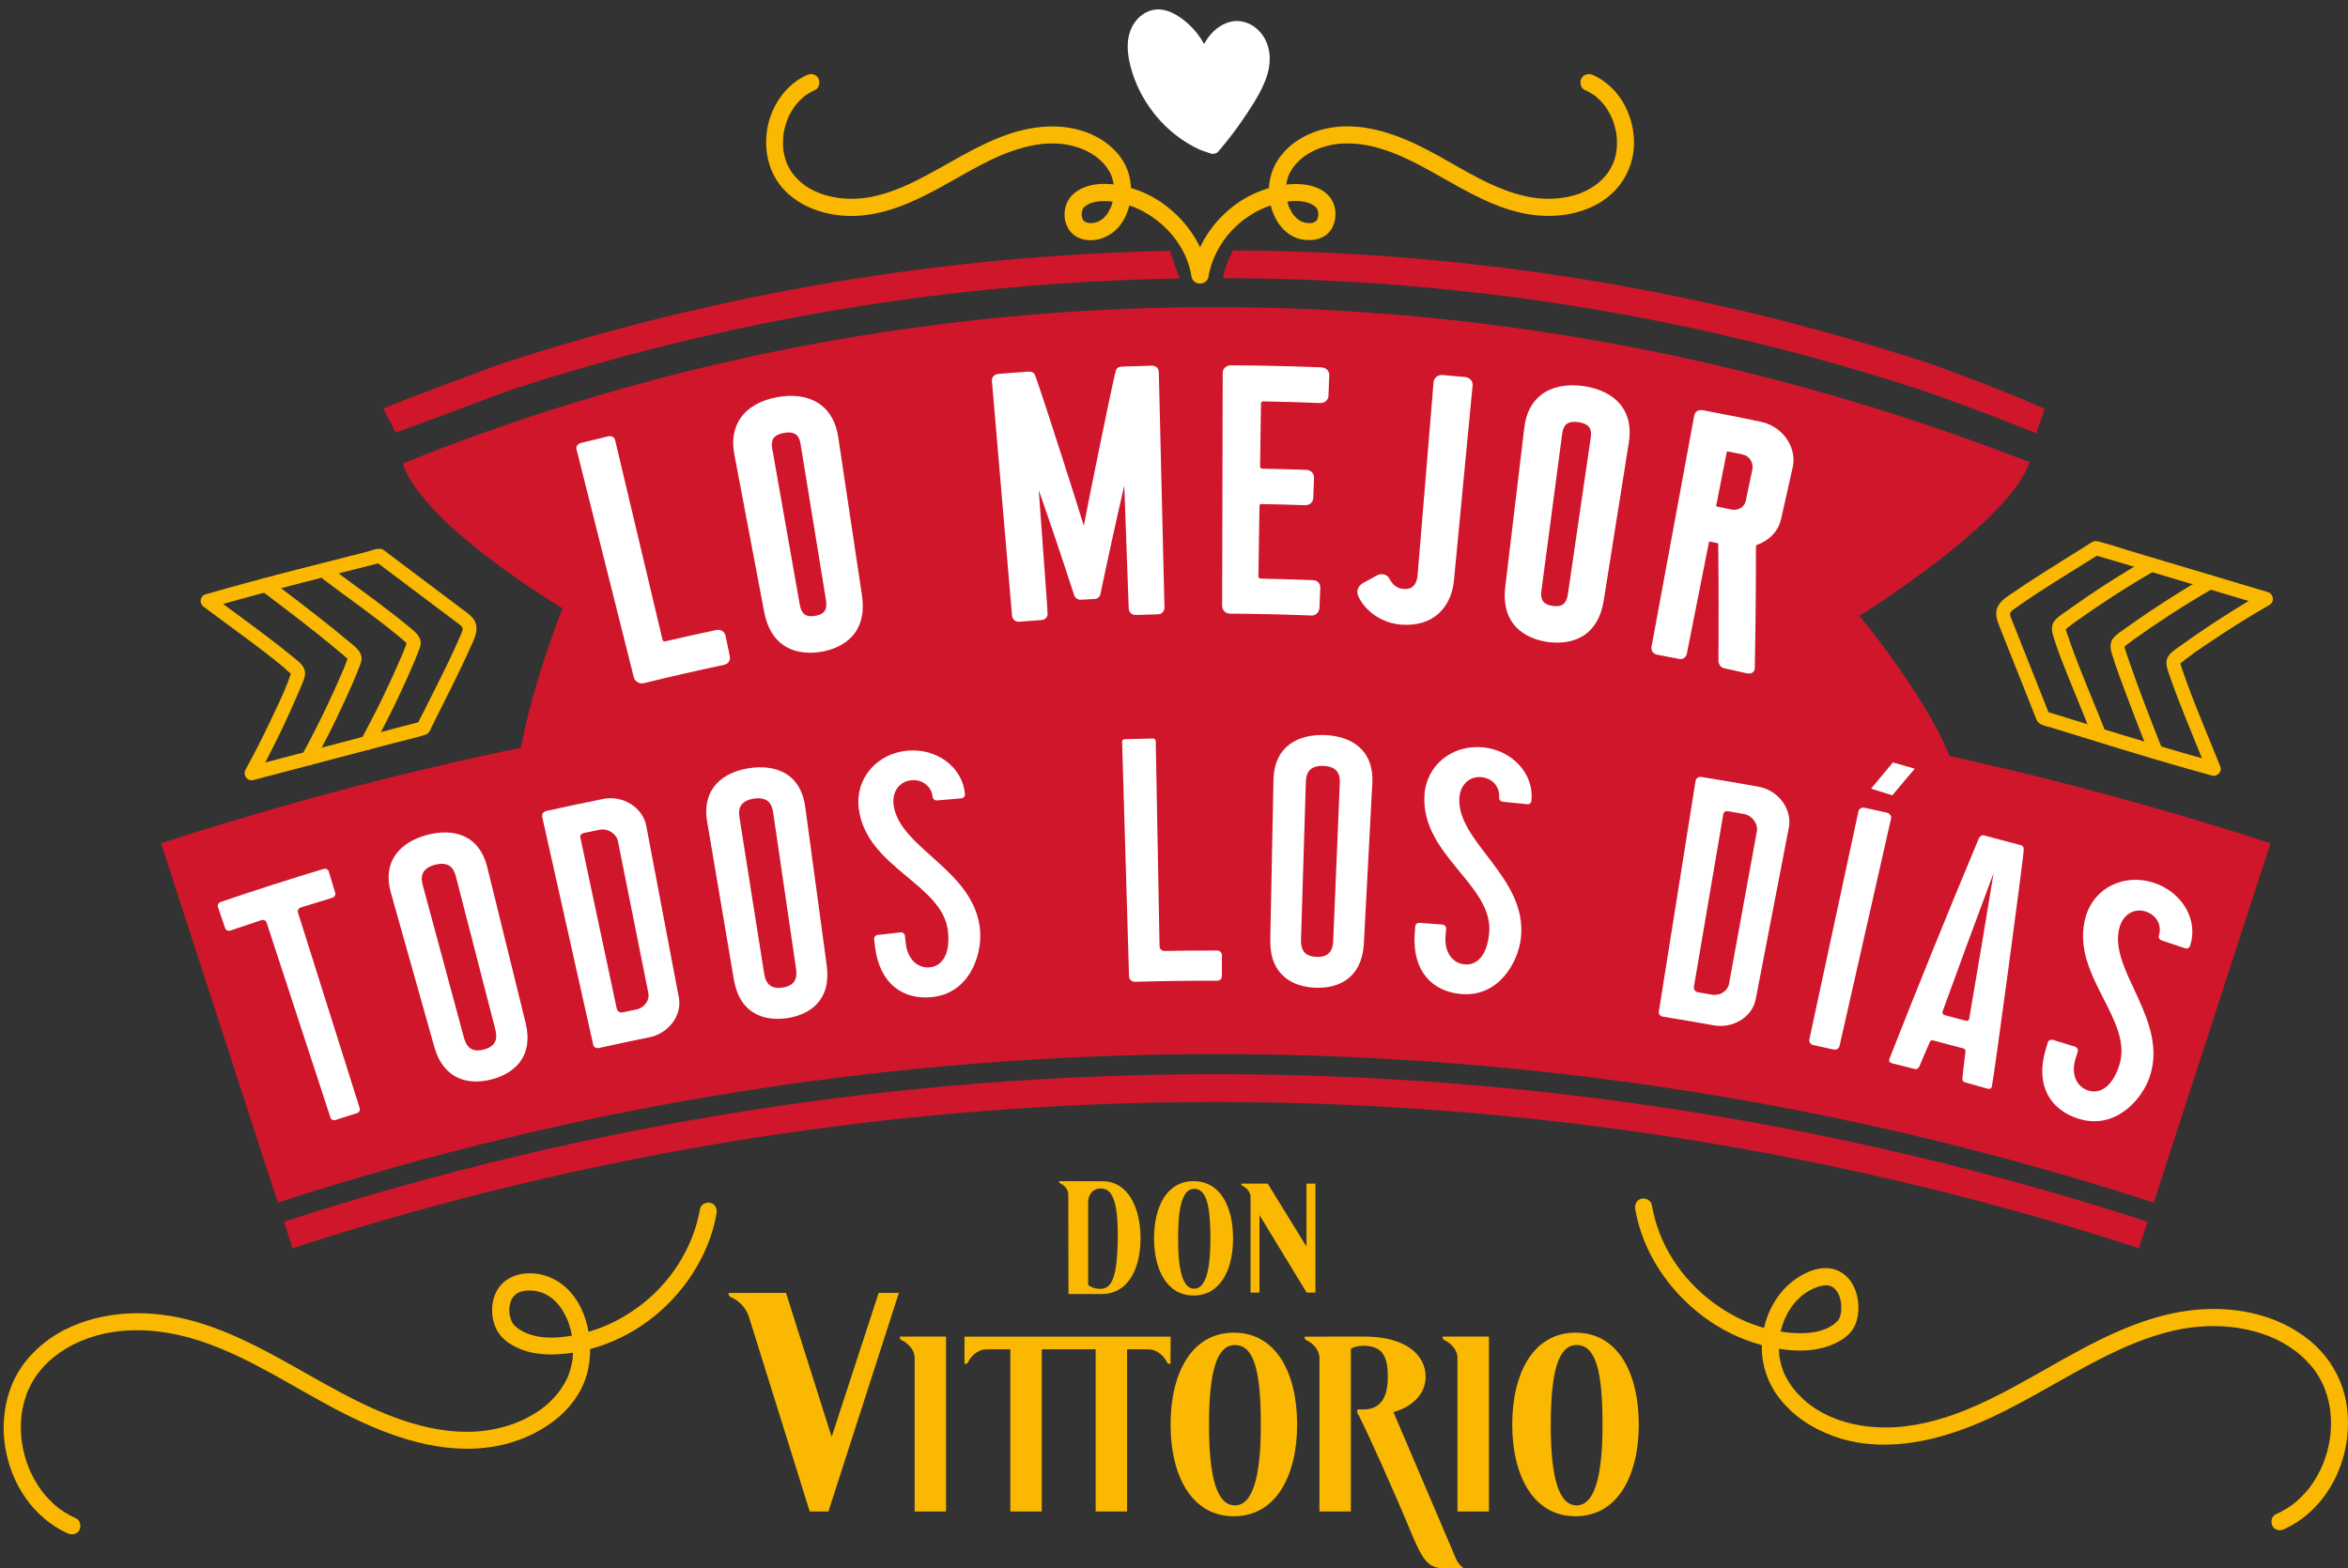 <?xml version="1.0" encoding="UTF-8"?><svg id="Capa_1" xmlns="http://www.w3.org/2000/svg" viewBox="0 0 1209.74 808.29"><rect x="0" y="0" width="1209.74" height="808.29" fill="#333333" stroke="none"/><defs><style>.cls-1{fill-rule:evenodd;}.cls-1,.cls-2,.cls-3,.cls-4{stroke-width:0px;}.cls-1,.cls-4{fill:#fff;}.cls-2{fill:#d0162b;}.cls-3{fill:#fab900;}</style></defs><path class="cls-3" d="M107.91,313.24c21.17-6.01,42.4-11.65,63.74-17,8.31-2.08,16.61-4.2,24.9-6.33-.92-.12-1.85-.24-2.77-.36,10.95,8.24,21.9,16.47,32.86,24.71,2.52,1.89,5.04,3.79,7.56,5.68.75.56,1.51,1.11,2.25,1.69.61.48,1.66,1.17,1.86,1.97.32,1.26-.81,3.3-1.17,4.15-3.67,8.7-8.22,17.79-12.55,26.47-2.18,4.36-4.38,8.72-6.56,13.08-1.11,2.23-2.56,4.57-3.27,6.97l2.51-2.51c-10.74,2.83-21.48,5.65-32.21,8.48-15.36,4.04-30.73,8.09-46.09,12.13-3.45.91-6.89,1.81-10.34,2.72,1.35,1.76,2.71,3.52,4.06,5.29,8.23-15.08,15.67-30.57,22.33-46.4,1.04-2.48,2.72-5.71,1.97-8.49-.83-3.06-3.83-5.08-6.14-6.98-6.5-5.35-13.2-10.44-19.95-15.47-7.36-5.48-14.79-10.86-22.13-16.38-1.55-1.17-4.02-.25-4.92,1.29-1.08,1.84-.27,3.75,1.29,4.92,12.21,9.17,24.7,17.97,36.64,27.49,1.42,1.13,2.83,2.28,4.23,3.43,1.36,1.12,2.63,2.55,4.04,3.59-.39-.29.31.1.06.11-.13,0-.11-.81-.05-.1-.1-1.12-.11-.29-.08-.2-.19-.54.16-.47-.04-.12-.61,1.1-.88,2.54-1.33,3.72-2.8,7.34-6.29,14.51-9.68,21.6-3.93,8.23-8.08,16.34-12.45,24.34-1.5,2.75.98,6.1,4.06,5.29,13.86-3.65,27.73-7.3,41.59-10.95,9.98-2.63,19.95-5.25,29.93-7.88,5.61-1.48,11.35-2.73,16.89-4.45,1.44-.45,2.26-1.29,2.78-2.68.26-.7-.43.89-.13.29.15-.29.27-.6.41-.89.81-1.72,1.67-3.43,2.53-5.13,2.87-5.73,5.77-11.46,8.6-17.21,3.07-6.23,6.11-12.48,8.93-18.82,1.67-3.77,4.16-8.03,3.23-12.28-.75-3.43-3.64-5.43-6.27-7.41-8.12-6.1-16.23-12.21-24.35-18.31-4.18-3.15-8.36-6.29-12.55-9.44-1.25-.94-2.5-1.88-3.74-2.82-.32-.24-.64-.54-.98-.74-2.24-1.31-6.05.48-8.35,1.07-23.33,5.98-46.71,11.68-69.9,18.19-4.39,1.23-8.78,2.47-13.17,3.72-4.45,1.26-2.56,8.21,1.91,6.94"/><path class="cls-3" d="M161.83,392.7c7.86-14.4,15.03-29.18,21.43-44.28.75-1.77,1.45-3.54,2.12-5.33.43-1.15.9-2.3.92-3.56.06-3.14-2.24-5.28-4.47-7.16-6.29-5.3-12.7-10.45-19.17-15.52-7.46-5.84-15-11.57-22.57-17.26-1.55-1.17-4.02-.25-4.92,1.29-1.08,1.84-.27,3.75,1.29,4.92,12.29,9.24,24.51,18.58,36.36,28.39,1.4,1.16,2.79,2.32,4.18,3.49.59.5,1.17,1.01,1.72,1.56.05.05.7.6.39.4.1.06,0,.32,0-.16.02.74-.18-.41,0-.08.17.32.14-.56,0-.14-.14.44-.28.88-.44,1.32-.52,1.41-1.04,2.82-1.62,4.21-3.02,7.13-6.22,14.19-9.57,21.17-3.75,7.81-7.71,15.51-11.86,23.1-2.22,4.07,3.99,7.7,6.22,3.63"/><path class="cls-3" d="M192.3,384.68c7.86-14.4,15.03-29.18,21.43-44.28.72-1.7,1.4-3.39,2.04-5.12.46-1.22.98-2.44,1-3.77.05-3-2.07-5.14-4.22-6.95-6.34-5.33-12.92-10.39-19.55-15.35-7.43-5.55-14.94-10.97-22.36-16.54-1.56-1.17-4.02-.25-4.92,1.29-1.08,1.84-.27,3.75,1.29,4.92,12.17,9.14,24.66,17.88,36.49,27.49,1.42,1.15,2.84,2.31,4.23,3.5.56.48,1.12.96,1.63,1.51.56.6.29.28.17.15.4.42.09-.29.12.17-.01-.19-.26-.72-.08-.2-.08-.23.25-.69-.04-.12-.21.41-.31.93-.47,1.36-.54,1.46-1.08,2.9-1.69,4.33-2.98,7.03-6.13,13.98-9.44,20.86-3.75,7.81-7.71,15.51-11.86,23.1-2.22,4.07,3.99,7.7,6.22,3.63"/><path class="cls-3" d="M1141.53,392.77c-21.17-5.89-42.2-12.13-63.18-18.66-8.21-2.56-16.42-5.09-24.64-7.59l2.51,2.51c-5.08-12.79-10.16-25.58-15.24-38.37-1.16-2.91-2.31-5.82-3.47-8.72-.4-1.02-.83-2.04-1.21-3.07-.36-.97-.99-2.24-.45-3.22.54-.98,1.79-1.71,2.69-2.35,8.06-5.78,16.48-11.06,24.88-16.34,4.13-2.59,8.28-5.16,12.41-7.75,2.12-1.33,4.52-2.57,6.39-4.26-1.17.31-2.34.62-3.5.93,10.64,3.18,21.28,6.36,31.91,9.54,15.22,4.55,30.44,9.1,45.66,13.65,3.41,1.02,6.83,2.04,10.25,3.06-.29-2.19-.57-4.39-.86-6.58-14.61,8.43-28.8,17.58-42.49,27.44-2.13,1.53-5.08,3.31-6.33,5.73-1.58,3.05,0,6.68,1.02,9.64,2.67,7.76,5.66,15.41,8.73,23.02,3.47,8.62,7.05,17.19,10.49,25.82.72,1.81,2.41,3.07,4.43,2.51,1.72-.47,3.24-2.61,2.51-4.43-5.8-14.57-12.04-28.97-17.4-43.72-.62-1.7-1.23-3.41-1.82-5.13-.53-1.55-1.26-3.17-1.46-4.81.08.66-.04-.12.03-.21.24-.31-.06.35-.12.5-.03.07-.06.14-.09.2.17-.26.17-.28,0-.05-.04.05-.08.11-.12.16.13-.14.27-.27.41-.4.92-.76,1.86-1.51,2.81-2.24,6.34-4.82,13.07-9.21,19.74-13.56,7.63-4.97,15.4-9.73,23.29-14.28,2.73-1.57,2.07-5.7-.86-6.58-13.74-4.11-27.47-8.21-41.21-12.32-9.88-2.96-19.77-5.91-29.65-8.86-5.55-1.66-11.09-3.58-16.7-4.99-1.56-.39-2.58,0-3.85.92,1.4-1.01-.08.01-.43.25-1.64,1.09-3.31,2.12-4.98,3.16-5.3,3.31-10.62,6.61-15.9,9.95-6,3.8-11.99,7.63-17.83,11.67-2.9,2-6.46,3.99-8.29,7.1-2.03,3.44-.93,7.05.44,10.49,3.8,9.56,7.59,19.12,11.39,28.68,1.88,4.74,3.77,9.48,5.65,14.22.58,1.47,1.17,2.95,1.75,4.42.14.36.28.72.43,1.07,1.19,2.9,5.02,3.28,7.74,4.11,23.1,7.07,46.11,14.41,69.37,20.96,4.41,1.24,8.82,2.47,13.23,3.7,4.47,1.24,6.38-5.7,1.91-6.94"/><path class="cls-3" d="M1136.83,296.92c-14.03,8.09-27.67,16.84-40.84,26.26-2.34,1.67-5.14,3.35-7.04,5.54-2.02,2.33-1.76,5.25-.92,8.02,2.41,7.95,5.43,15.76,8.34,23.54,3.33,8.91,6.8,17.78,10.31,26.62.72,1.81,2.41,3.07,4.43,2.51,1.72-.47,3.24-2.61,2.51-4.43-5.82-14.66-11.54-29.36-16.67-44.28-.63-1.85-1.29-3.69-1.88-5.55-.2-.64-.4-1.3-.52-1.96-.12-.66.12.42,0-.11-.13-.52.15-.45-.03,0-.2.48-.06.37-.18.36-.13-.02-.14.1.18-.14.36-.27.7-.59,1.05-.87,1.16-.91,2.32-1.8,3.51-2.65,6.3-4.52,12.72-8.89,19.23-13.11,7.27-4.71,14.66-9.22,22.16-13.54,4.01-2.31.39-8.54-3.63-6.22"/><path class="cls-3" d="M1106.64,287.9c-14.03,8.09-27.67,16.84-40.84,26.26-2.34,1.67-5.14,3.35-7.04,5.54-2.02,2.33-1.76,5.25-.92,8.02,2.38,7.83,5.53,15.5,8.57,23.09,3.49,8.71,7.13,17.36,10.59,26.08.72,1.81,2.41,3.07,4.43,2.51,1.72-.47,3.24-2.61,2.51-4.43-5.74-14.43-11.96-28.68-17.16-43.33-.65-1.83-1.31-3.66-1.9-5.52-.2-.64-.4-1.3-.52-1.96-.12-.66.12.42,0-.11-.13-.52.15-.45-.03,0-.2.48-.06.37-.18.36-.13-.02-.14.11.18-.14.36-.27.7-.59,1.05-.87,1.16-.91,2.32-1.8,3.51-2.65,6.3-4.52,12.72-8.89,19.23-13.11,7.27-4.71,14.66-9.22,22.16-13.54,4.01-2.31.39-8.54-3.63-6.22"/><path class="cls-2" d="M1009,420.44c-193.99-63.03-547.36-59.4-741.35,3.63-9.78-30.1,22.12-110.56,22.12-110.56,0,0-72.01-43.01-82.29-74.63,229.49-92.77,528.68-120.96,838.18-.71-10.13,31.18-87.7,79.23-87.7,79.23,0,0,60.97,72.48,51.04,103.03"/><path class="cls-2" d="M602.92,129.28c-116.17,2.29-232.09,21.58-343.96,57.93-44.07,16.16-61.51,23.31-61.51,23.31l6.44,12.44s23.45-8.58,59.51-22.1c111.97-36.38,228.05-55.47,344.33-57.32-1.5-4.82-3.59-9.39-4.8-14.26"/><path class="cls-2" d="M635.27,129.04c-2.25,4.54-4.45,9.3-5.16,14.33,122.3.07,241.52,19.22,359.28,57.48.72-2.21,1.43-4.41,2.15-6.62.76-2.34,1.52-4.69,2.28-7.03-117.54-38.19-236.48-57.57-358.56-58.16"/><path class="cls-2" d="M989.39,200.85c29.13,10,59.71,22.44,59.71,22.44l4.39-12.58s-20.5-9.44-59.67-23.5"/><path class="cls-2" d="M1109.64,619.78c-314.09-102.05-652.42-102.05-966.51,0-20.06-61.73-40.11-123.46-60.17-185.19,353.19-114.76,733.65-114.76,1086.85,0-20.06,61.73-40.11,123.46-60.17,185.19"/><path class="cls-3" d="M39.32,782.6c-2.2-.98-4.33-2.12-6.36-3.43-.91-.59-1.8-1.21-2.67-1.86-.7-.53-.29-.22-.14-.1-.23-.18-.45-.36-.67-.54-.5-.41-1-.84-1.48-1.27-1.78-1.59-3.44-3.3-4.98-5.13-1.25-1.48-2.35-2.97-3.68-5.07-1.29-2.03-2.44-4.15-3.47-6.32-.22-.46-.43-.93-.64-1.4-.36-.81-.14-.33-.07-.16-.11-.27-.22-.54-.33-.81-.46-1.16-.88-2.33-1.27-3.51-.75-2.3-1.36-4.64-1.83-7.02-.23-1.15-.43-2.31-.58-3.47.1.73-.06-.58-.08-.79-.07-.65-.13-1.31-.17-1.97-.17-2.4-.2-4.81-.07-7.21.06-1.09.15-2.17.27-3.26.03-.29.07-.58.1-.86-.1.75,0,.01.02-.12.11-.64.21-1.29.33-1.92.45-2.34,1.05-4.65,1.82-6.91.19-.55.38-1.09.59-1.63.1-.26.62-1.53.37-.95.46-1.06.96-2.11,1.5-3.13,4.75-9.06,12.41-15.89,21.62-20.64,20.38-10.5,44.73-9.01,66.23-1.84,26.15,8.73,48.98,24.74,73.4,37.13,23.97,12.16,51,21.81,78.2,16.96,21.26-3.8,43.56-17.93,47.91-40.51,3.43-17.82-3.23-41.59-22.43-47.46-8.73-2.67-19.53-1.01-24.5,7.37-3.74,6.3-3.54,15.06.11,21.36,2.69,4.63,7.65,7.57,12.51,9.45,5.61,2.17,11.93,2.68,17.9,2.42,11.47-.5,22.66-3.59,32.97-8.59,20.35-9.86,36.71-27.51,45.06-48.5,2-5.02,3.46-10.23,4.38-15.56.41-2.35-.63-4.76-3.08-5.43-2.13-.58-5.02.72-5.43,3.08-3.57,20.63-15.79,39.1-32.57,51.14-8.69,6.24-17.85,10.6-28.13,13.1-9.69,2.36-22,3.78-31.08-1.31-1.05-.59-2.01-1.21-2.82-1.91-.4-.34-.8-.7-1.16-1.08-.14-.15-.88-1.08-.43-.46.47.65-.21-.34-.29-.48-.16-.25-.31-.52-.45-.78-.17-.31-.31-.64-.46-.96.46.95.06.13-.09-.35-.22-.67-.41-1.36-.55-2.05-.08-.38-.13-.76-.2-1.14.19.98.04.26,0-.29-.05-.79-.06-1.58-.01-2.37.02-.35.08-.69.09-1.04.03-.6-.21.86-.03.29.07-.23.09-.5.14-.73.16-.73.38-1.43.62-2.14.35-1.01-.32.47.07-.17.23-.38.4-.79.63-1.17.08-.13.81-1.2.41-.66-.4.54.3-.34.42-.47.28-.3.59-.55.87-.85.15-.16.67-.5-.17.11.21-.15.43-.31.65-.45.31-.21.64-.4.97-.57.31-.16,1.38-.55.48-.25.94-.31,1.86-.56,2.82-.76.84-.17.19-.02,0,0,.27-.03.55-.05.82-.07.58-.04,1.16-.05,1.74-.04.54,0,1.08.04,1.62.08.31.02.62.05.92.09.53.06-.62-.14.22.04.96.21,1.91.4,2.85.7.49.15.97.33,1.45.51.47.18-.11-.05-.17-.08.35.16.69.32,1.03.49.85.43,1.66.91,2.45,1.43.37.25.73.5,1.08.77-.69-.52.49.43.72.64.72.64,1.4,1.32,2.04,2.03.35.38.68.78,1.01,1.18.1.12.51.66.03.03.2.26.39.53.58.8,1.19,1.69,2.22,3.5,3.1,5.38.11.25.22.5.34.74-.31-.69-.02-.05.03.08.2.51.4,1.03.59,1.54.37,1.05.7,2.11,1,3.18.28,1.02.51,2.04.72,3.08.11.55.2,1.11.29,1.67.04.21.07.42.1.63-.13-.91.05.46.05.51.23,2.19.31,4.39.22,6.59-.04,1.06-.14,2.12-.24,3.17-.08.89-.03.28,0,.08-.04.28-.08.56-.13.83-.1.62-.22,1.24-.34,1.86-.44,2.11-1.08,4.15-1.83,6.16-.3.81-.1.25-.03.08-.11.25-.22.5-.34.75-.23.49-.47.98-.72,1.46-.64,1.21-1.33,2.39-2.08,3.53-2.53,3.88-6.39,7.91-10.02,10.64-8.54,6.41-18.74,10.1-29.11,11.51-25.49,3.46-51.19-7.1-73.47-18.84-23.77-12.53-46.37-27.71-72.12-36.04-22.23-7.19-46.74-8.14-68.42,1.48-10.06,4.47-18.98,11.53-25.27,20.59-5.51,7.93-8.39,17.44-9.09,27.01-1.37,18.79,6.26,38.96,20.82,51.17,3.65,3.06,7.61,5.66,11.96,7.6,2.18.97,4.75.63,6.04-1.58,1.1-1.88.6-5.07-1.58-6.04"/><path class="cls-3" d="M1176.85,788.08c17.41-7.77,29.04-25.56,32.01-44.06,1.52-9.46,1.16-19.27-1.83-28.42-3.16-9.68-9.08-18.22-16.95-24.68-17.24-14.17-40.78-18.34-62.5-15.46-26.3,3.49-49.97,16.76-72.7,29.64-22.64,12.83-46.27,26.56-72.55,29.9-21.09,2.68-44.97-2.18-58.53-19.62-1.19-1.53-2.78-4.05-3.86-6.12-.24-.46-.47-.93-.69-1.41-.12-.27-.25-.54-.36-.82.08.18.25.64-.06-.18-.42-1.11-.8-2.23-1.11-3.38-.29-1.07-.54-2.16-.74-3.25-.22-1.2-.23-1.23-.35-2.79-.17-2.29-.15-4.59.07-6.88.01-.15.23-1.83.11-1.03.09-.59.19-1.17.3-1.75.22-1.16.5-2.31.82-3.45.3-1.06.64-2.11,1.03-3.15.18-.48.36-.96.56-1.44-.23.54.44-.93.55-1.15.99-2.03,2.16-3.96,3.48-5.78.51-.71.22-.29.1-.14.18-.23.36-.45.54-.67.32-.39.65-.77.99-1.14.82-.9,1.69-1.76,2.6-2.57.38-.33.76-.66,1.15-.97.56-.46-.46.33.13-.1.17-.13.35-.25.52-.38,1-.71,2.04-1.36,3.12-1.94.45-.24.9-.47,1.36-.69.26-.13.53-.25.8-.36-.18.08-.67.26.16-.06,1.09-.42,2.21-.8,3.35-1.07.26-.06,1.41-.28.99-.22-.44.07.88-.06,1.09-.07.41-.01.82.03,1.23.03.79-.02,0,0-.18-.04.27.05.53.1.79.16.36.08.7.23,1.06.31.71.16-.04-.02-.2-.1.18.09.37.17.54.27.34.19.67.43,1.02.62.1.05.52.38.03,0-.55-.42.13.12.24.22.29.28.56.55.84.84.14.14.26.31.39.45,0,0-.51-.7-.23-.3.5.72.92,1.46,1.33,2.23.07.14.13.28.2.42.27.55-.28-.77-.08-.19.12.35.26.69.37,1.04.28.86.49,1.74.66,2.63.08.45.14,1.16.06.25.04.42.09.85.11,1.27.05.84.05,1.68.01,2.52-.02.41-.07.82-.1,1.23-.05.81.19-.93-.04.17-.16.76-.32,1.5-.56,2.24-.05.15-.52,1.33-.21.62.29-.65-.13.24-.23.42-.16.3-.34.58-.52.86-.52.84.35-.21-.04.06-.87.58-1.58,1.52-2.33,2.03-1.17.8-2.42,1.51-3.71,2.08-4.67,2.06-10.15,2.48-15.43,2.3-9.88-.35-20.38-3.16-29.29-7.51-18.44-9-33.74-24.94-41.05-43.82-1.86-4.8-3.23-9.78-4.11-14.85-.41-2.35-3.29-3.67-5.43-3.08-2.49.68-3.49,3.07-3.08,5.43,3.86,22.27,17.26,41.95,35.19,55.37,8.78,6.58,18.87,11.57,29.47,14.47,11,3.01,23.92,4.54,34.9.67,4.86-1.72,10.19-4.61,12.87-9.21,1.86-3.19,2.57-7.07,2.56-10.72-.03-7.92-3.63-16.44-11.5-19.33-9.1-3.34-19.95,2.86-26.15,9.21-7.16,7.32-11.15,17.22-11.99,27.34-.86,10.35,2.2,20.65,8.43,28.93,7.06,9.39,16.87,15.93,27.82,19.98,24.77,9.16,51.77,3.44,75.33-6.53,25.41-10.76,48.1-26.79,73.2-38.16,11.32-5.13,24.12-9.53,36.01-11.06,11.1-1.42,22.09-.92,32.66,1.91,10.12,2.71,19.51,7.55,26.84,15.01,3.51,3.57,6.05,7.05,8.33,11.71.22.45.43.91.64,1.37.04.09.4.91.21.47-.19-.44.15.38.19.47.45,1.14.86,2.3,1.23,3.47.69,2.21,1.23,4.46,1.61,6.74.05.28.26,1.7.16.98.08.57.14,1.15.19,1.73.11,1.16.19,2.32.23,3.48.08,2.33.02,4.67-.18,7-.05.58-.12,1.16-.18,1.75-.01.12-.11.87,0,.13-.04.29-.08.58-.13.87-.18,1.16-.39,2.31-.63,3.46-.49,2.29-1.11,4.56-1.86,6.78-.38,1.11-.79,2.21-1.22,3.29-.04.1-.32.78-.06.16-.11.27-.23.54-.35.8-.27.6-.55,1.2-.84,1.79-1.02,2.09-2.17,4.13-3.44,6.08-.59.91-1.21,1.81-1.86,2.68-.17.23-.35.47-.52.69.4-.52-.05.06-.11.13-.41.51-.83,1.01-1.25,1.5-1.51,1.75-3.14,3.39-4.88,4.92-.43.38-.88.75-1.32,1.12-.07.06-.77.62-.4.33.37-.29-.34.26-.42.31-.87.64-1.76,1.27-2.68,1.85-1.97,1.26-4.04,2.36-6.17,3.31-2.18.97-2.69,4.14-1.58,6.04,1.31,2.24,3.86,2.56,6.04,1.58"/><path class="cls-1" d="M620.03,73.75c-17.12-7.78-30.19-23.93-34.23-42.29-1.04-4.7-1.49-9.72.13-14.25,1.62-4.53,5.76-8.43,10.57-8.52,2.61-.05,5.13.99,7.41,2.28,8.01,4.53,13.97,12.53,16.04,21.49,1.73-4.23,3.51-8.54,6.48-12.03,2.96-3.49,7.35-6.08,11.91-5.73,6.92.53,11.81,7.76,12.05,14.69.24,6.93-3,13.48-6.51,19.47-5.5,9.41-11.85,18.31-18.96,26.57l-4.89-1.68Z"/><path class="cls-4" d="M621.98,70.41c-12.81-5.89-23.02-16.26-28.88-29.08-1.4-3.07-2.47-6.32-3.27-9.6-.9-3.66-1.59-7.65-.77-11.39.66-3,2.33-5.94,5.25-7.26,3.1-1.4,6.38.37,9.05,2.06,6.53,4.15,11.08,10.87,12.87,18.35.39,1.64,2.07,2.84,3.72,2.84,1.84,0,3.07-1.24,3.72-2.84,2.14-5.22,4.56-11.12,9.81-13.91,4.08-2.17,8.3-.74,10.76,3.02,3.1,4.72,2.61,10.09.78,15.25-2.13,5.99-5.84,11.54-9.3,16.83-4.12,6.29-8.64,12.3-13.54,18.01,1.25-.33,2.51-.66,3.76-.99-1.63-.56-3.26-1.12-4.89-1.68-1.97-.68-4.22.78-4.75,2.7-.58,2.12.72,4.07,2.7,4.75,1.63.56,3.26,1.12,4.89,1.68,1.21.41,2.92-.02,3.76-.99,5.25-6.12,10.13-12.56,14.56-19.3,4.24-6.44,8.66-13.27,10.84-20.74,2.02-6.9,1.56-14.53-2.85-20.42-4.25-5.68-11.35-8.51-18.2-5.86-8.63,3.33-12.48,11.58-15.77,19.6h7.45c-2.05-8.59-7.17-16.13-14.2-21.42-3.67-2.77-8.25-5.28-12.97-5.18-4.51.09-8.59,2.5-11.34,5.99-6.12,7.77-4.42,18.55-1.55,27.3,2.65,8.08,6.89,15.49,12.34,22,6,7.16,13.63,13.05,22.12,16.96,1.89.87,4.16.54,5.28-1.39.97-1.66.52-4.41-1.39-5.28"/><path class="cls-3" d="M415.62,38.72c-10.9,4.91-18.35,16.07-20.31,27.68-2.08,12.34,1.32,25.03,10.83,33.52,10.36,9.24,25.02,12.48,38.59,11.07,16.11-1.68,30.69-9.28,44.59-17.11,14.05-7.92,28.25-16.49,44.4-19.24,6.83-1.16,13.51-.97,19.9.82,5.88,1.65,11.24,4.57,15.31,9.18.96,1.09,1.48,1.8,2.3,3.16.41.67.76,1.37,1.12,2.07.39.74.13.26.05.07.16.38.3.77.43,1.16.43,1.26.73,2.55.96,3.86.14.8-.08-1.05.04.3.03.28.06.56.08.85.06.78.08,1.57.07,2.35-.03,2.85-.24,4.21-1.22,7.18-.11.33-.23.65-.35.98-.04.13-.32.79-.02.09-.27.62-.57,1.24-.9,1.83-.26.47-.53.93-.82,1.38-.22.33-.44.66-.68.98.45-.61-.13.14-.29.32-.34.39-.7.76-1.07,1.11-.23.22-.47.43-.72.63-.55.47.84-.52-.17.12-.48.31-.95.62-1.46.89-.28.15-.57.29-.86.42.72-.31-.11.01-.38.1-.56.18-1.14.31-1.72.42-.76.14,1.2-.02-.31.03-.31,0-.62.04-.93.04-.29,0-.59-.02-.88-.01-1.27.04.45.12-.25,0-.38-.07-2.14-.69-1.19-.24-.22-.11-1.42-.83-.95-.49.48.34-.51-.54-.69-.7-.71-.64.34.56.06.06-.12-.22-.25-.43-.38-.64-.1-.17-.18-.36-.26-.54.51,1.07.09.2.04-.07-.08-.36-.28-1.92-.19-.59-.03-.4-.07-.8-.07-1.2,0-.33.22-1.95-.03-.6.09-.48.17-.95.3-1.41.12-.41.77-1.58.13-.5.18-.3.34-.61.5-.92.54-.99-.6.45.22-.25.65-.55.92-.82,1.63-1.25,2.68-1.6,5.78-1.99,8.97-1.98,5.97.02,12.36,1.62,17.69,4.16,11.08,5.28,20.35,14.7,24.71,25.83,1.17,2.99,2.02,6.08,2.57,9.24.41,2.35,3.29,3.67,5.43,3.08,2.48-.68,3.5-3.07,3.08-5.43-2.48-14.14-11.06-26.52-22.47-35-5.56-4.13-11.98-7.24-18.68-9.01-7.05-1.86-15.36-2.75-22.33-.11-6.05,2.29-10.12,6.72-10.55,13.26-.34,5.22,2.21,10.6,7.1,12.82,6.12,2.78,13.37.99,18.39-3.16,4.5-3.72,7.26-9.56,8.24-15.24,1.1-6.35.52-12.83-2.27-18.69-3.03-6.36-8.66-11.51-14.82-14.79-14.39-7.67-31.34-6.45-46.32-1.19-16.47,5.78-30.87,15.73-46.37,23.5-7.42,3.72-15.15,6.85-23.31,8.52-6.03,1.23-13.27,1.39-19.3.24-6.38-1.23-12.45-3.64-17.11-7.68-2.52-2.19-4.22-4.12-5.78-6.78-.37-.62-.71-1.26-1.03-1.92-.13-.26-.25-.52-.37-.79-.58-1.28.27.77-.22-.54-.5-1.35-.93-2.73-1.25-4.14-.16-.71-.29-1.42-.41-2.13-.15-.89-.04-.31-.02-.12-.05-.43-.09-.87-.13-1.3-.11-1.45-.13-2.91-.06-4.36.03-.73.11-1.45.17-2.18.08-.9.03-.33,0-.13.06-.43.13-.87.21-1.3.26-1.44.61-2.87,1.04-4.27.9-2.93,1.6-4.52,3.32-7.31.38-.62.78-1.22,1.2-1.81-.06.09.78-1.06.43-.6-.35.45.54-.65.47-.57.93-1.11,1.92-2.15,2.99-3.12.32-.29.65-.57.98-.85.08-.07.65-.52.12-.12.57-.44,1.17-.85,1.78-1.24,1.23-.79,2.52-1.47,3.85-2.07,2.18-.98,2.7-4.14,1.58-6.04-1.31-2.24-3.86-2.57-6.04-1.58"/><path class="cls-3" d="M816.5,46.35c1.33.6,2.62,1.28,3.85,2.07,1.46.94,1.7,1.14,2.88,2.21,1.07.97,2.07,2.01,2.99,3.12.18.22.37.45.55.67-.51-.66.34.48.35.5.42.59.82,1.2,1.2,1.82.77,1.24,1.44,2.53,2.05,3.85.59,1.27-.15-.41.16.35.14.34.27.68.4,1.02.28.76.54,1.52.77,2.29.4,1.33.73,2.69.97,4.06.06.36.12.72.18,1.08.12.82-.08-1.04.04.35.07.8.15,1.6.18,2.4.23,5.63-.78,10.55-3.6,15.26-.77,1.29-1.4,2.17-2.12,3.02-1.2,1.41-2.51,2.71-3.93,3.9-2.08,1.74-5.19,3.58-8.05,4.81-5.72,2.46-12.39,3.45-18.88,3.31-7.39-.17-14.65-2.03-21.85-4.79-15.8-6.04-29.69-16.07-44.94-23.26-14.87-7.01-31.71-11.93-48.11-7.73-13.75,3.51-26.08,13.65-27.68,28.39-1.24,11.45,4.54,26.23,17.17,28.41,6.05,1.04,12.74-.62,15.56-6.58,2.1-4.44,1.94-10.26-.83-14.41-4.25-6.38-13.1-7.99-20.22-7.59-7.22.4-14.2,2.36-20.69,5.52-12.74,6.21-22.84,17.31-28.12,30.42-1.26,3.13-2.17,6.38-2.76,9.71-.41,2.35.63,4.76,3.08,5.43,2.13.58,5.02-.72,5.43-3.08,2.17-12.35,9.39-23.36,19.43-30.46,5.29-3.74,10.57-6.22,16.77-7.68,5.46-1.29,12.67-2.13,17.74.91.74.44.96.73,1.63,1.25.81.62-.27-.63.15.14.17.31.36.74.57,1.02-.5-.66-.23-.68-.13-.3.07.27.18.53.26.8.13.47.2.94.3,1.41-.28-1.25-.03.05-.03.45,0,.45-.04.9-.07,1.35.09-1.31-.15.37-.24.73-.07.29-.4.92.08-.08-.08.18-.16.37-.26.54-.08.14-.23.36-.3.52-.33.82.64-.53-.03.07-.3.27-.57.58-.88.85,1.03-.89-1.09.46-.54.24.66-.26-.46.12-.48.13-.24.07-.49.11-.73.17-1.18.28.54-.01-.23.02-.36.01-.73.03-1.09.03-.32,0-1.96-.19-1.05-.04-.79-.13-1.52-.36-2.28-.58-.16-.05-.79-.31-.02.02-.23-.1-.46-.21-.69-.33-.57-.29-1.09-.64-1.63-.98-.69-.43-.16-.12-.02,0-.25-.2-.49-.41-.72-.63-.52-.48-.99-1.01-1.47-1.54-.1-.11-.5-.65-.04-.03-.2-.26-.38-.53-.57-.81-.33-.5-.64-1.02-.93-1.54-.33-.59-.63-1.21-.9-1.83.08.18.25.72-.02-.09-.13-.39-.28-.78-.41-1.18-.39-1.21-.65-2.44-.91-3.69-.27-1.32.04.5-.06-.3-.04-.35-.08-.71-.11-1.06-.06-.71-.09-1.42-.09-2.14,0-.71.02-1.42.07-2.13.02-.28.21-1.76.08-.94.22-1.38.54-2.75.99-4.07.11-.33.23-.65.36-.97.28-.72-.47.88.13-.27.33-.62.63-1.24.99-1.85.83-1.4,1.46-2.29,2.43-3.38,2.21-2.5,4.28-4.13,7.12-5.78,5.36-3.1,11.69-4.7,17.77-4.91,15.78-.55,30.66,6.54,44.14,13.97,14.41,7.94,28.58,17,44.68,21.19,13.44,3.5,28.27,3.05,40.77-3.42,11.73-6.07,19.27-17.48,19.79-30.7.46-11.59-4.39-23.97-13.41-31.45-2.32-1.92-4.79-3.58-7.54-4.81-2.17-.98-4.75-.63-6.04,1.58-1.1,1.89-.6,5.06,1.58,6.04"/><path class="cls-4" d="M373.82,327.7c-.22-1.05-.81-1.93-1.66-2.48-.88-.57-1.99-.77-3.06-.54-8.71,1.84-17.58,3.81-26.37,5.86-.27.06-1.08.25-1.37-.8-8.05-34.04-16.27-68.68-24.45-102.95h0c-.03-.13-.07-.26-.14-.41-.43-.97-1.59-1.94-3.42-1.5-4.61,1.09-9.21,2.21-13.81,3.35-1.11.28-1.89.8-2.29,1.56-.15.28-.23.55-.27.8l-.15.12.17.69c.02.1.04.19.07.26,9.75,38.68,19.68,78.21,29.5,117.49.24.95.9,1.8,1.87,2.38.75.45,1.61.7,2.39.7.27,0,.53-.03.77-.09,13.66-3.38,27.56-6.56,41.31-9.46,1.68-.35,2.45-1.26,2.8-1.97.39-.8.47-1.76.24-2.87l-2.12-10.15Z"/><path class="cls-4" d="M431.9,225.4c-1.12-7.59-4.24-13.28-9.26-16.93-6.97-5.07-15.71-4.9-21.8-3.86-8.58,1.44-15.43,5.29-19.29,10.84-3.54,5.1-4.61,11.48-3.16,18.97,5.13,26.98,10.25,53.97,15.34,80.97,3.38,17.68,15.25,21.01,23.71,21.01,2.18,0,4.14-.22,5.67-.48,7.41-1.25,24.28-6.59,21-29.01-4.05-27.17-8.12-54.33-12.21-81.49ZM425.55,309.22c.81,5.01-.8,7.38-5.57,8.17-4.77.81-7.07-.9-7.95-5.9-4.7-26.76-9.42-53.52-14.16-80.28-.42-2.37-.19-4.13.7-5.39.96-1.36,2.78-2.27,5.42-2.72.82-.14,1.59-.21,2.29-.21,1.55,0,2.81.34,3.74,1.01,1.26.9,2.06,2.49,2.44,4.86h0c4.38,26.81,8.75,53.63,13.09,80.45Z"/><path class="cls-4" d="M593.64,188.46s-.05,0-.08,0c-5.18.13-10.36.28-15.54.47-2.21.09-2.88,1.25-3.07,1.99-.97,2.93-6.81,31.49-9.33,43.86-4.03,19.84-6.15,30.45-7.22,36.18-1.69-5.59-4.95-15.91-11.14-35.22-3.85-12.01-12.78-39.7-14.11-42.59-.28-.7-1.1-1.78-3.47-1.63-5.1.37-10.2.76-15.3,1.18-1.05.09-2.01.56-2.62,1.29-.53.63-.78,1.42-.71,2.23,3.5,40.39,6.99,81.14,10.37,121.1.07.89.5,1.71,1.19,2.3.63.53,1.4.82,2.21.82.09,0,.19,0,.29-.01,3.89-.32,7.79-.63,11.69-.91,1.83-.14,3.11-1.69,2.98-3.61h-.12c.04-1.11-.1-3.17-.39-7.11l-1.3-18c-.82-11.36-1.82-25.15-2.78-38.21,6.22,17.79,12.27,35.78,18.03,53.53.42,1.85,1.93,3.05,3.58,2.96,2.42-.13,4.84-.26,7.27-.39,1.66-.09,2.83-1.36,3.04-3.19,3.83-18.37,7.9-36.91,12.14-55.28.78,21.14,1.54,42.29,2.29,63.43.03.9.42,1.73,1.09,2.36.67.63,1.54.95,2.45.92,3.91-.13,7.82-.24,11.73-.34,1.72-.05,3.19-1.67,3.15-3.47-.93-40.32-1.91-81.2-2.92-121.52-.04-1.74-1.57-3.14-3.42-3.14Z"/><path class="cls-4" d="M683.88,190.68c-.76-.82-1.84-1.3-3.05-1.35-15.52-.62-31.21-.98-46.63-1.06h-.02c-1.2,0-2.3.43-3.09,1.22-.72.72-1.12,1.68-1.12,2.7-.06,42.21-.16,81.44-.29,119.94,0,2.26,1.76,4.11,3.95,4.13,13.97.08,28.12.4,42.05.96.06,0,.11,0,.17,0,.97,0,1.89-.36,2.62-1.03.81-.74,1.3-1.81,1.34-2.92l.43-10.36c.09-2.14-1.48-3.82-3.65-3.91-8.9-.36-17.96-.62-26.93-.79-.63-.01-1.31-.44-1.3-1.1.19-12.09.38-24.19.56-36.28,0-.23.05-.56.27-.77.25-.24.68-.29.95-.28,7.4.14,14.9.34,22.29.6,2.36.06,4.13-1.55,4.21-3.78l.38-10.36c.08-2.24-1.63-3.99-3.97-4.08-7.51-.27-15.11-.47-22.59-.61-.74-.01-1.25-.47-1.24-1.1.16-10.84.32-21.69.47-32.53.01-.63.55-1.09,1.34-1.05,9.71.18,19.5.46,29.09.85,1.18.05,2.29-.33,3.11-1.08.75-.69,1.19-1.64,1.23-2.67l.42-10.54c.04-1.02-.32-2-1.01-2.75Z"/><path class="cls-4" d="M754.88,194.32c-3.91-.37-7.82-.73-11.73-1.06-1.15-.09-2.25.25-3.11.98-.84.71-1.35,1.69-1.44,2.77-2.71,33.14-5.45,66.27-8.22,99.4-.43,5.07-2.86,7.47-7.25,7.13-3.12-.24-5.54-1.97-7.23-5.24-.59-1.13-1.58-1.92-2.78-2.24-1.32-.35-2.77-.11-3.89.61-2.36,1.28-4.71,2.56-7.14,3.9-2.51,1.62-3.39,4.18-2.29,6.68v.03c3.71,8,12.51,13.88,21.91,14.62.99.08,1.94.11,2.87.11,16.34,0,23.4-11.46,24.51-22.65,3.24-33.57,6.45-67.14,9.63-100.72.1-1.02-.21-2.02-.86-2.81-.72-.86-1.77-1.4-2.97-1.51Z"/><path class="cls-4" d="M835.47,209.25c-4.01-5.43-11.01-9.08-19.7-10.29-8.64-1.22-16.35.38-21.71,4.51-4.92,3.8-7.86,9.56-8.73,17.13-3.24,27.27-6.5,54.55-9.78,81.82-2.64,22.49,14.41,27.38,21.86,28.44,1.33.19,2.98.34,4.83.34,8.51,0,21.05-3.26,24.03-21.65,4.33-27.12,8.63-54.25,12.92-81.38,1.22-7.55-.03-13.92-3.72-18.91ZM819.59,225.51h0c-3.9,26.89-7.83,53.77-11.77,80.65-.74,5.02-3,6.79-7.8,6.11-4.81-.67-6.5-3-5.82-8.02,3.58-26.93,7.15-53.87,10.69-80.81.31-2.38,1.06-3.99,2.29-4.93.97-.74,2.32-1.11,4.02-1.11.62,0,1.28.05,2,.15,2.66.38,4.52,1.25,5.53,2.58.93,1.24,1.21,3,.87,5.38Z"/><path class="cls-4" d="M920.92,226.75c-3.06-4.78-8.05-8.2-13.69-9.38-10.04-2.12-20.17-4.14-30.11-6-.98-.18-2,.03-2.81.58-.74.51-1.23,1.25-1.39,2.1-7.02,38.28-14.44,78.43-22.03,119.35-.34,1.84.89,3.62,2.75,3.97,3.87.72,7.73,1.47,11.6,2.24.85.17,1.7,0,2.4-.47.75-.5,1.26-1.29,1.45-2.23,3.81-19.17,7.61-38.34,11.41-57.52.01-.07.04-.11.09-.15.11-.07.33-.13.63-.07l3.55.72c.33.07.48.24.49.23.24,20.12.28,40.47.11,60.46v.17c.23,1.93,1.29,3.28,2.85,3.62,3.91.85,7.82,1.72,11.74,2.61.43.1.81.14,1.15.14.95,0,1.57-.31,1.96-.62.47-.37,1.02-1.09,1.03-2.36.41-20.58.62-41.43.6-62.05-.05-1.03.31-1.17.41-1.22,6.58-2.34,11.14-7.18,12.52-13.28l5.99-26.68c1.08-4.75.12-9.78-2.69-14.15ZM902.88,241.85l-3.47,16.44c-.66,3.08-3.96,5.01-7.37,4.3-2.4-.5-4.81-.99-7.21-1.47-.42-.08-.63-.32-.65-.32l5.5-27.89s.02-.07.08-.12c.12-.08.37-.15.71-.08,2.46.49,4.91,1,7.37,1.5,1.64.34,3.08,1.33,4.05,2.8.96,1.47,1.32,3.22.99,4.82Z"/><path class="cls-4" d="M169.37,449.06c1.12,3.71,2.23,7.42,3.34,11.13.31,1.03-.38,2.17-1.51,2.51-5.41,1.64-10.82,3.3-16.22,5-1.13.35-1.8,1.51-1.48,2.53,10.61,33.64,21.22,67.28,31.83,100.92.32,1.02-.28,2.16-1.16,2.43-3.79,1.2-7.58,2.42-11.37,3.65-1.05.34-2.2-.22-2.53-1.24-10.97-33.52-21.95-67.05-32.92-100.57-.33-1.02-1.55-1.56-2.68-1.19-5.32,1.75-10.63,3.53-15.94,5.34-1.12.39-2.35-.15-2.7-1.16-1.26-3.66-2.51-7.33-3.76-10.99-.34-1.02.31-2.19,1.44-2.57,17.59-6,35.26-11.67,53-17.03,1.14-.35,2.36.22,2.66,1.25"/><path class="cls-4" d="M251.09,447.1c6.57,26.67,13.14,53.34,19.71,80.01,4.27,17.54-5.81,26.09-17.45,29.17-11.46,3.01-24.66.6-29.59-16.76-7.44-26.44-14.88-52.88-22.33-79.32-4.93-17.37,6.15-26.63,18.68-29.92,12.72-3.37,26.7-.73,30.98,16.81M234.84,451.57c-1.02-3.98-3.43-7.8-10.68-5.9-7.24,1.92-7.45,6.43-6.38,10.4,7.08,26.23,14.16,52.46,21.24,78.69,1.12,4.14,3.49,7.94,10.27,6.14,6.79-1.79,6.97-6.24,5.9-10.41-6.78-26.31-13.56-52.62-20.35-78.93"/><path class="cls-4" d="M279.35,421c-.31-1.4.61-2.7,2.16-3.05,9.68-2.15,19.37-4.2,29.08-6.17,10.51-2.12,20.63,4.52,22.38,13.83,5.6,29.5,11.19,59.01,16.79,88.51,1.74,9.31-5.43,18.48-15.06,20.44-8.7,1.76-17.39,3.61-26.07,5.54-1.43.32-2.69-.31-3-1.71-8.76-39.13-17.52-78.26-26.28-117.4M320.8,521.74c2.35-.49,4.69-.98,7.04-1.47,4.15-.86,6.96-4.69,6.19-8.55-5.22-26.06-10.43-52.12-15.65-78.17-.77-3.86-5.16-6.81-9.58-5.9-2.69.55-5.38,1.11-8.07,1.68-1.15.24-1.96,1.15-1.74,2.2,6.26,29.43,12.51,58.86,18.77,88.3.3,1.4,1.6,2.21,3.05,1.91"/><path class="cls-4" d="M414.88,415.92c3.69,27.22,7.38,54.44,11.07,81.66,2.39,17.89-8.5,25.31-20.34,27.13-11.66,1.76-24.46-2.04-27.5-19.84-4.58-27.08-9.16-54.17-13.74-81.25-3.05-17.8,8.87-25.8,21.62-27.73,12.94-1.98,26.5,2.15,28.88,20.04M398.33,418.61c-.6-4.06-2.57-8.13-9.94-7.01-7.37,1.13-8.05,5.59-7.4,9.65,4.24,26.84,8.48,53.68,12.72,80.51.67,4.24,2.61,8.26,9.51,7.21,6.9-1.05,7.55-5.46,6.93-9.71-3.94-26.88-7.88-53.76-11.82-80.65"/><path class="cls-4" d="M469.48,402.13c-5.85.58-9.85,5.51-9.11,12.44,2.62,22.76,42.3,33.79,44.62,65.3.94,12.14-5.32,32.09-24.94,34.02-14.6,1.45-26.7-6.62-29.17-25.59-.17-1.42-.33-2.84-.5-4.26-.13-1.06.69-2.06,1.8-2.19,3.94-.46,7.89-.9,11.83-1.33,1.11-.12,2.13.67,2.24,1.74.13,1.25.27,2.49.4,3.73.94,8.71,6.4,13.15,12.42,12.55,6.02-.6,10.47-6.21,9.41-17.96-2.11-25.08-42.17-32.93-46.05-64-1.87-15.44,9.38-28.13,24.75-29.67,15.57-1.57,28.89,8.68,29.98,22.4.08,1.07-.61,2.02-1.77,2.12-4.19.35-8.38.72-12.57,1.1-1.16.1-2.2-.69-2.31-1.76-.47-5.17-4.97-9.24-11.02-8.64"/><path class="cls-4" d="M627.01,489.87c1.29,0,2.57.9,2.56,2.51-.01,3.45-.02,6.91-.03,10.37,0,1.43-.55,2.68-2.55,2.68-14.16-.02-28.32.17-42.48.56-1.09.03-2.76-1.17-2.8-2.6-1.19-40.38-2.39-80.76-3.58-121.14,0,0-.24-1.25,1.74-1.3,4.66-.13,9.33-.25,13.99-.34,1.58-.03,1.6,1.22,1.6,1.22.66,35.27,1.31,70.54,1.97,105.8,0,0,.04,2.5,2.61,2.46,8.99-.15,17.98-.22,26.97-.21"/><path class="cls-4" d="M707.03,403.9c-1.44,27.43-2.89,54.86-4.33,82.29-.99,18.03-13.05,23.28-24.98,22.86-11.75-.44-23.57-6.57-23.25-24.61.55-27.46,1.1-54.93,1.65-82.39.32-18.06,13.48-23.69,26.34-23.22,13.05.46,25.58,7.04,24.59,25.07M690.3,403.47c.17-4.1-1.01-8.46-8.44-8.74-7.43-.27-8.92,4-9.05,8.1-.83,27.16-1.67,54.31-2.5,81.47-.13,4.29,1.03,8.61,7.98,8.85,6.96.26,8.42-3.96,8.6-8.25,1.14-27.15,2.28-54.29,3.41-81.44"/><path class="cls-4" d="M763.18,400.52c-5.85-.52-10.7,3.58-11.26,10.52-1.67,22.86,35.27,41.06,31.67,72.47-1.33,12.11-11.21,30.54-30.85,28.78-14.61-1.29-24.98-11.47-23.88-30.58.1-1.43.2-2.85.3-4.28.07-1.07,1.07-1.9,2.18-1.82,3.96.28,7.91.58,11.86.9,1.11.09,1.97,1.06,1.88,2.12-.1,1.25-.2,2.5-.3,3.74-.7,8.73,3.84,14.12,9.86,14.65,6.02.53,11.44-4.15,12.59-15.89,2.59-25.04-35.28-40.21-33.31-71.46,1.04-15.51,14.43-25.9,29.82-24.54,15.59,1.37,26.78,13.91,25.28,27.59-.11,1.07-.98,1.88-2.14,1.75-4.18-.44-8.37-.86-12.56-1.26-1.16-.1-2.04-1.09-1.94-2.16.49-5.16-3.17-10-9.21-10.54"/><path class="cls-4" d="M873.58,402.47c.22-1.41,1.57-2.29,3.13-2.03,9.76,1.57,19.51,3.23,29.25,4.99,10.54,1.9,17.5,11.82,15.68,21.11-5.69,29.48-11.38,58.97-17.06,88.46-1.81,9.3-11.87,15.18-21.53,13.44-8.73-1.57-17.47-3.06-26.22-4.47-1.44-.23-2.38-1.29-2.15-2.7,6.3-39.6,12.61-79.2,18.91-118.8M874.88,511.39c2.36.41,4.72.82,7.07,1.23,4.16.73,8.19-1.79,8.9-5.67,4.77-26.14,9.54-52.29,14.31-78.43.71-3.87-2.28-8.23-6.72-9.02-2.7-.48-5.4-.95-8.11-1.41-1.16-.2-2.25.34-2.43,1.4-5.05,29.66-10.1,59.33-15.15,88.99-.24,1.41.67,2.66,2.12,2.9"/><path class="cls-4" d="M957.49,418.16c.3-1.39,1.69-2.2,3.24-1.86,3.81.82,7.62,1.66,11.42,2.52,1.55.35,2.47,1.66,2.16,3.05-8.84,39.05-17.69,78.1-26.53,117.15-.32,1.4-1.62,2.2-3.05,1.88-3.5-.79-7.01-1.56-10.52-2.32-1.43-.31-2.27-1.59-1.97-2.99,8.42-39.15,16.84-78.29,25.26-117.44"/><path class="cls-4" d="M1019.61,431.91c.65-.94,1.45-1.66,2.61-1.36,6.35,1.64,12.69,3.33,19.02,5.05,1.16.32,1.49,1.33,1.4,2.42.42.65-15.54,118.87-16.35,121.64-.26,1.59-1.25,1.69-2.3,1.39-3.88-1.1-7.76-2.19-11.65-3.26-1.06-.29-1.35-1.3-1.25-2.38.1-1.09.43-4.33,1.58-13.47.01-.74-.21-1.35-1.1-1.6-5.24-1.42-10.49-2.82-15.75-4.18-.71-.19-1.21.24-1.57.89-1.77,4.16-3.55,8.32-5.31,12.48-.45.99-1.37,1.67-2.44,1.4-3.84-.98-7.68-1.95-11.53-2.9-1.06-.26-2.05-.87-1.48-2.39,14.94-38.05,30.32-75.96,46.12-113.73M1001.9,523.16c3.68.96,7.35,1.94,11.02,2.93.72.2,1.63-.29,1.64-1.04,4.31-25.01,8.51-50.04,12.58-75.09-8.89,23.78-17.67,47.59-26.33,71.44-.22.86.36,1.56,1.09,1.76"/><path class="cls-4" d="M1105.55,469.79c-5.65-1.82-11.34,1.09-13.41,7.74-6.68,21.91,25.74,47.99,15.28,77.82-3.98,11.51-17.79,27.26-36.76,21.14-14.12-4.54-22.1-16.79-16.8-35.18.41-1.37.83-2.74,1.24-4.11.31-1.03,1.46-1.61,2.54-1.29,3.83,1.16,7.66,2.34,11.49,3.53,1.07.34,1.71,1.47,1.38,2.49-.37,1.19-.75,2.39-1.12,3.58-2.61,8.36.67,14.63,6.49,16.5,5.82,1.86,12.2-1.48,15.91-12.68,8.06-23.85-25.93-47.14-17.1-77.18,4.43-14.89,19.91-22.04,34.79-17.25,15.06,4.83,23.35,19.6,18.86,32.6-.34,1.01-1.38,1.61-2.49,1.23-4.03-1.37-8.07-2.72-12.11-4.06-1.12-.37-1.77-1.52-1.44-2.54,1.62-4.92-.92-10.47-6.77-12.35"/><path class="cls-3" d="M614.95,667.66c13.81,0,20.35-13.18,20.35-29.47s-6.54-29.45-20.35-29.45-20.36,13.18-20.36,29.46,6.68,29.46,20.36,29.46M615.31,612.69c6.43,0,8.33,9.2,8.33,25.73s-2.62,25.75-8.33,25.75-8.33-8.74-8.33-25.75,2.39-25.73,8.33-25.73"/><path class="cls-3" d="M640.08,611.11c1.64.72,4.21,2.79,4.23,5.75v49.29h4.61v-39.92l24.28,39.92h4.54v-56.14h-4.62v32.44l-19.96-32.44h-13.58s-.15.82.51,1.1"/><path class="cls-3" d="M428.49,740.56l-23.51-74.23-29.63.02s-.18,1.56,1.13,2.13c3.3,1.4,7.51,4.56,9.32,10.03.03.12.07.22.11.32l31.28,100.16h9.62l36.31-112.65h-10.41l-24.23,74.23Z"/><path class="cls-3" d="M463.65,688.86s-.24,1.33.78,1.77c2.6,1.15,6.62,4.36,6.82,8.97v79.37h16.18v-90.11h-23.79Z"/><path class="cls-3" d="M743.34,688.86s-.27,1.33.77,1.77c2.6,1.15,6.65,4.36,6.82,8.97v79.38s16.21-.01,16.21-.01v-90.11h-23.81Z"/><path class="cls-3" d="M811.74,686.82c-21.92,0-32.6,21.19-32.6,47.32s10.68,47.3,32.59,47.3,32.61-21.2,32.61-47.3-10.47-47.32-32.6-47.32M812.32,775.83c-9.15,0-13.34-14.04-13.34-41.32s3.81-41.31,13.34-41.31c10.29,0,13.34,14.76,13.34,41.31s-4.21,41.32-13.34,41.32"/><path class="cls-3" d="M750.35,803.76c-6.65-15.63-30.48-71.51-32.41-75.98,11.14-3.31,16.57-10.25,16.57-18.3,0-11.07-10.14-20.65-31.48-20.65-6.69,0-30.81.04-30.81.04,0,0-.27,1.33.76,1.77,2.6,1.15,6.65,4.36,6.83,8.97v79.37h16.19v-83.92c1.73-.97,3.87-1.49,6.45-1.5,9.72.01,12.6,5.29,12.59,16.07,0,10.93-3.96,16.77-12.59,16.77-1.3,0-2.8,0-3.12,0v2c.15,0,.32.28.51.6,4.94,9.57,18.17,39.04,27.43,61.36,6.67,16.09,9.53,17.89,17.93,17.89,6.86,0,7.47.1,8.76-.14-.06-.1-2.47-1.7-3.61-4.36"/><path class="cls-3" d="M635.69,686.82c-21.91,0-32.59,21.19-32.59,47.32s10.68,47.3,32.59,47.3,32.62-21.2,32.62-47.3-10.52-47.32-32.62-47.32M636.26,775.83c-9.15,0-13.35-14.03-13.35-41.33s3.82-41.3,13.35-41.3c10.31,0,13.35,14.76,13.35,41.31s-4.19,41.32-13.35,41.32"/><path class="cls-3" d="M603.1,695.41h.03v-6.54h-106.21v14.01s1.33.27,1.81-.77c1.19-2.59,4.57-6.65,9.44-6.65.44,0,.8-.03,1.06-.06h11.31v83.57h16.2v-83.57h27.76v83.57h16.2v-83.57h10.07c.24.03.6.06,1.06.06,4.84,0,8.24,4.06,9.43,6.65.48,1.04,1.82.77,1.82.77v-7.47Z"/><path class="cls-3" d="M568.11,608.79c-12.87,0-22.45-.05-22.45-.05,0,0-.04.18,0,.41.04.24.2.55.55.7,1.66.73,4.19,2.76,4.19,5.75,0,.56.1,51.3.1,51.3,0,0,4.11-.01,17.26-.01s19.87-12.62,19.87-28.7-6.65-29.4-19.52-29.4M566.88,664.24c-4.22,0-6.24-2.02-6.24-2.02,0,0,0-39.1,0-42.74s2.3-6.95,6.34-6.95c3.82,0,8.93,1.68,8.93,23.48,0,23.31-3.43,28.22-9.03,28.22"/><polygon class="cls-4" points="964.02 406.45 974.95 409.88 986.53 396.16 975.27 392.95 964.02 406.45"/><path class="cls-2" d="M1106.48,629.63c-312.03-101.38-648.15-101.38-960.19,0,1.48,4.55,2.96,9.1,4.43,13.65,309.15-100.45,642.17-100.45,951.32,0,1.48-4.55,2.96-9.1,4.43-13.65"/></svg>